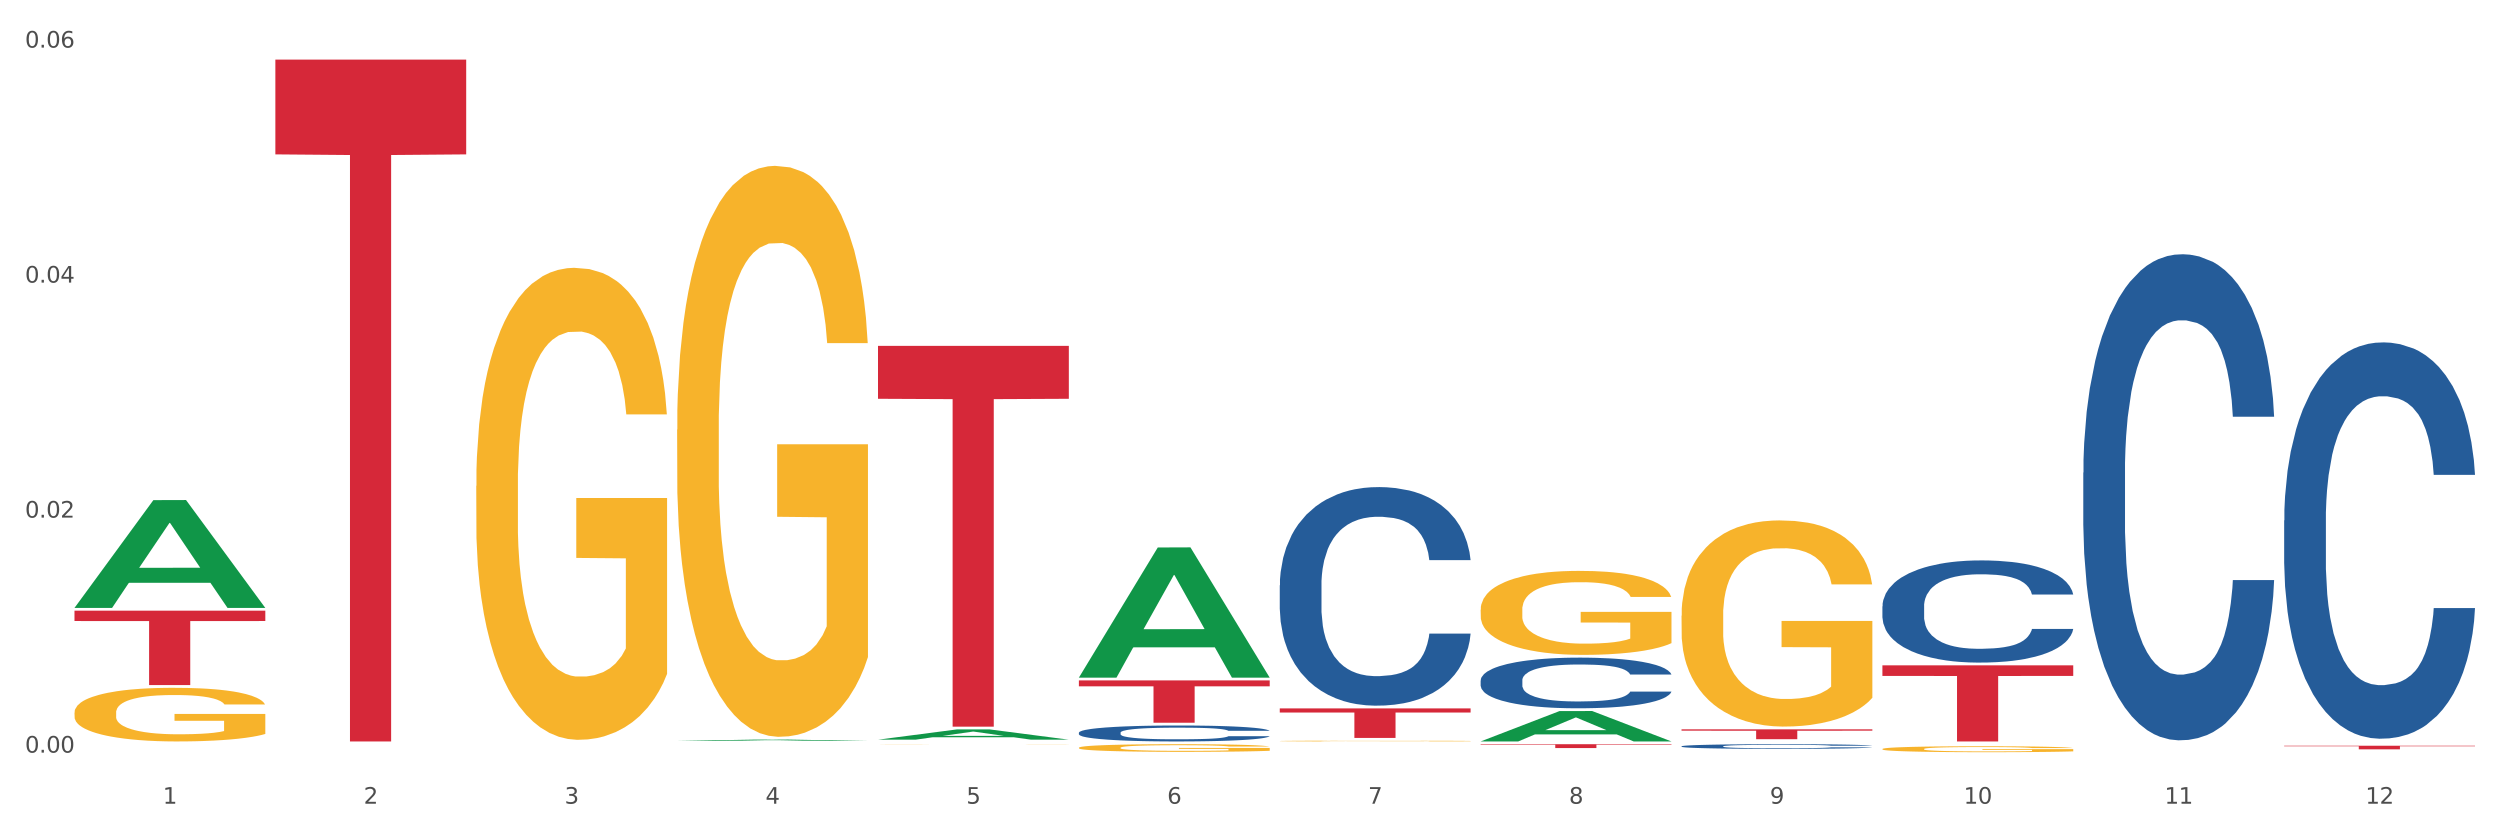 <?xml version="1.0" encoding="utf-8" standalone="no"?>
<!DOCTYPE svg PUBLIC "-//W3C//DTD SVG 1.1//EN"
  "http://www.w3.org/Graphics/SVG/1.1/DTD/svg11.dtd">
<svg xmlns:xlink="http://www.w3.org/1999/xlink" width="1080pt" height="360pt" viewBox="0 0 1080 360" xmlns="http://www.w3.org/2000/svg" version="1.1">
 <rect x="0" y="0" width="1080" height="360" fill="#333333" stroke="none"/>
 <defs>
  <style type="text/css">*{stroke-linejoin: round; stroke-linecap: butt}</style>
 </defs>
 <g id="figure_1">
  <g id="patch_1">
   <path d="M 0 360 
L 1080 360 
L 1080 0 
L 0 0 
z
" style="fill: #ffffff; stroke: #ffffff; stroke-linejoin: miter"/>
  </g>
  <g id="axes_1">
   <g id="matplotlib.axis_1">
    <g id="xtick_1">
     <g id="text_1">
      <!-- 1 -->
      <g style="fill: #4d4d4d" transform="translate(70.342 347.204) scale(0.096 -0.096)">
       <defs>
        <path id="DejaVuSans-31" d="M 794 531 
L 1825 531 
L 1825 4091 
L 703 3866 
L 703 4441 
L 1819 4666 
L 2450 4666 
L 2450 531 
L 3481 531 
L 3481 0 
L 794 0 
L 794 531 
z
" transform="scale(0.016)"/>
       </defs>
       <use xlink:href="#DejaVuSans-31"/>
      </g>
     </g>
    </g>
    <g id="xtick_2">
     <g id="text_2">
      <!-- 2 -->
      <g style="fill: #4d4d4d" transform="translate(157.122 347.204) scale(0.096 -0.096)">
       <defs>
        <path id="DejaVuSans-32" d="M 1228 531 
L 3431 531 
L 3431 0 
L 469 0 
L 469 531 
Q 828 903 1448 1529 
Q 2069 2156 2228 2338 
Q 2531 2678 2651 2914 
Q 2772 3150 2772 3378 
Q 2772 3750 2511 3984 
Q 2250 4219 1831 4219 
Q 1534 4219 1204 4116 
Q 875 4013 500 3803 
L 500 4441 
Q 881 4594 1212 4672 
Q 1544 4750 1819 4750 
Q 2544 4750 2975 4387 
Q 3406 4025 3406 3419 
Q 3406 3131 3298 2873 
Q 3191 2616 2906 2266 
Q 2828 2175 2409 1742 
Q 1991 1309 1228 531 
z
" transform="scale(0.016)"/>
       </defs>
       <use xlink:href="#DejaVuSans-32"/>
      </g>
     </g>
    </g>
    <g id="xtick_3">
     <g id="text_3">
      <!-- 3 -->
      <g style="fill: #4d4d4d" transform="translate(243.902 347.204) scale(0.096 -0.096)">
       <defs>
        <path id="DejaVuSans-33" d="M 2597 2516 
Q 3050 2419 3304 2112 
Q 3559 1806 3559 1356 
Q 3559 666 3084 287 
Q 2609 -91 1734 -91 
Q 1441 -91 1130 -33 
Q 819 25 488 141 
L 488 750 
Q 750 597 1062 519 
Q 1375 441 1716 441 
Q 2309 441 2620 675 
Q 2931 909 2931 1356 
Q 2931 1769 2642 2001 
Q 2353 2234 1838 2234 
L 1294 2234 
L 1294 2753 
L 1863 2753 
Q 2328 2753 2575 2939 
Q 2822 3125 2822 3475 
Q 2822 3834 2567 4026 
Q 2313 4219 1838 4219 
Q 1578 4219 1281 4162 
Q 984 4106 628 3988 
L 628 4550 
Q 988 4650 1302 4700 
Q 1616 4750 1894 4750 
Q 2613 4750 3031 4423 
Q 3450 4097 3450 3541 
Q 3450 3153 3228 2886 
Q 3006 2619 2597 2516 
z
" transform="scale(0.016)"/>
       </defs>
       <use xlink:href="#DejaVuSans-33"/>
      </g>
     </g>
    </g>
    <g id="xtick_4">
     <g id="text_4">
      <!-- 4 -->
      <g style="fill: #4d4d4d" transform="translate(330.683 347.204) scale(0.096 -0.096)">
       <defs>
        <path id="DejaVuSans-34" d="M 2419 4116 
L 825 1625 
L 2419 1625 
L 2419 4116 
z
M 2253 4666 
L 3047 4666 
L 3047 1625 
L 3713 1625 
L 3713 1100 
L 3047 1100 
L 3047 0 
L 2419 0 
L 2419 1100 
L 313 1100 
L 313 1709 
L 2253 4666 
z
" transform="scale(0.016)"/>
       </defs>
       <use xlink:href="#DejaVuSans-34"/>
      </g>
     </g>
    </g>
    <g id="xtick_5">
     <g id="text_5">
      <!-- 5 -->
      <g style="fill: #4d4d4d" transform="translate(417.463 347.204) scale(0.096 -0.096)">
       <defs>
        <path id="DejaVuSans-35" d="M 691 4666 
L 3169 4666 
L 3169 4134 
L 1269 4134 
L 1269 2991 
Q 1406 3038 1543 3061 
Q 1681 3084 1819 3084 
Q 2600 3084 3056 2656 
Q 3513 2228 3513 1497 
Q 3513 744 3044 326 
Q 2575 -91 1722 -91 
Q 1428 -91 1123 -41 
Q 819 9 494 109 
L 494 744 
Q 775 591 1075 516 
Q 1375 441 1709 441 
Q 2250 441 2565 725 
Q 2881 1009 2881 1497 
Q 2881 1984 2565 2268 
Q 2250 2553 1709 2553 
Q 1456 2553 1204 2497 
Q 953 2441 691 2322 
L 691 4666 
z
" transform="scale(0.016)"/>
       </defs>
       <use xlink:href="#DejaVuSans-35"/>
      </g>
     </g>
    </g>
    <g id="xtick_6">
     <g id="text_6">
      <!-- 6 -->
      <g style="fill: #4d4d4d" transform="translate(504.243 347.204) scale(0.096 -0.096)">
       <defs>
        <path id="DejaVuSans-36" d="M 2113 2584 
Q 1688 2584 1439 2293 
Q 1191 2003 1191 1497 
Q 1191 994 1439 701 
Q 1688 409 2113 409 
Q 2538 409 2786 701 
Q 3034 994 3034 1497 
Q 3034 2003 2786 2293 
Q 2538 2584 2113 2584 
z
M 3366 4563 
L 3366 3988 
Q 3128 4100 2886 4159 
Q 2644 4219 2406 4219 
Q 1781 4219 1451 3797 
Q 1122 3375 1075 2522 
Q 1259 2794 1537 2939 
Q 1816 3084 2150 3084 
Q 2853 3084 3261 2657 
Q 3669 2231 3669 1497 
Q 3669 778 3244 343 
Q 2819 -91 2113 -91 
Q 1303 -91 875 529 
Q 447 1150 447 2328 
Q 447 3434 972 4092 
Q 1497 4750 2381 4750 
Q 2619 4750 2861 4703 
Q 3103 4656 3366 4563 
z
" transform="scale(0.016)"/>
       </defs>
       <use xlink:href="#DejaVuSans-36"/>
      </g>
     </g>
    </g>
    <g id="xtick_7">
     <g id="text_7">
      <!-- 7 -->
      <g style="fill: #4d4d4d" transform="translate(591.024 347.204) scale(0.096 -0.096)">
       <defs>
        <path id="DejaVuSans-37" d="M 525 4666 
L 3525 4666 
L 3525 4397 
L 1831 0 
L 1172 0 
L 2766 4134 
L 525 4134 
L 525 4666 
z
" transform="scale(0.016)"/>
       </defs>
       <use xlink:href="#DejaVuSans-37"/>
      </g>
     </g>
    </g>
    <g id="xtick_8">
     <g id="text_8">
      <!-- 8 -->
      <g style="fill: #4d4d4d" transform="translate(677.804 347.204) scale(0.096 -0.096)">
       <defs>
        <path id="DejaVuSans-38" d="M 2034 2216 
Q 1584 2216 1326 1975 
Q 1069 1734 1069 1313 
Q 1069 891 1326 650 
Q 1584 409 2034 409 
Q 2484 409 2743 651 
Q 3003 894 3003 1313 
Q 3003 1734 2745 1975 
Q 2488 2216 2034 2216 
z
M 1403 2484 
Q 997 2584 770 2862 
Q 544 3141 544 3541 
Q 544 4100 942 4425 
Q 1341 4750 2034 4750 
Q 2731 4750 3128 4425 
Q 3525 4100 3525 3541 
Q 3525 3141 3298 2862 
Q 3072 2584 2669 2484 
Q 3125 2378 3379 2068 
Q 3634 1759 3634 1313 
Q 3634 634 3220 271 
Q 2806 -91 2034 -91 
Q 1263 -91 848 271 
Q 434 634 434 1313 
Q 434 1759 690 2068 
Q 947 2378 1403 2484 
z
M 1172 3481 
Q 1172 3119 1398 2916 
Q 1625 2713 2034 2713 
Q 2441 2713 2670 2916 
Q 2900 3119 2900 3481 
Q 2900 3844 2670 4047 
Q 2441 4250 2034 4250 
Q 1625 4250 1398 4047 
Q 1172 3844 1172 3481 
z
" transform="scale(0.016)"/>
       </defs>
       <use xlink:href="#DejaVuSans-38"/>
      </g>
     </g>
    </g>
    <g id="xtick_9">
     <g id="text_9">
      <!-- 9 -->
      <g style="fill: #4d4d4d" transform="translate(764.584 347.204) scale(0.096 -0.096)">
       <defs>
        <path id="DejaVuSans-39" d="M 703 97 
L 703 672 
Q 941 559 1184 500 
Q 1428 441 1663 441 
Q 2288 441 2617 861 
Q 2947 1281 2994 2138 
Q 2813 1869 2534 1725 
Q 2256 1581 1919 1581 
Q 1219 1581 811 2004 
Q 403 2428 403 3163 
Q 403 3881 828 4315 
Q 1253 4750 1959 4750 
Q 2769 4750 3195 4129 
Q 3622 3509 3622 2328 
Q 3622 1225 3098 567 
Q 2575 -91 1691 -91 
Q 1453 -91 1209 -44 
Q 966 3 703 97 
z
M 1959 2075 
Q 2384 2075 2632 2365 
Q 2881 2656 2881 3163 
Q 2881 3666 2632 3958 
Q 2384 4250 1959 4250 
Q 1534 4250 1286 3958 
Q 1038 3666 1038 3163 
Q 1038 2656 1286 2365 
Q 1534 2075 1959 2075 
z
" transform="scale(0.016)"/>
       </defs>
       <use xlink:href="#DejaVuSans-39"/>
      </g>
     </g>
    </g>
    <g id="xtick_10">
     <g id="text_10">
      <!-- 10 -->
      <g style="fill: #4d4d4d" transform="translate(848.311 347.204) scale(0.096 -0.096)">
       <defs>
        <path id="DejaVuSans-30" d="M 2034 4250 
Q 1547 4250 1301 3770 
Q 1056 3291 1056 2328 
Q 1056 1369 1301 889 
Q 1547 409 2034 409 
Q 2525 409 2770 889 
Q 3016 1369 3016 2328 
Q 3016 3291 2770 3770 
Q 2525 4250 2034 4250 
z
M 2034 4750 
Q 2819 4750 3233 4129 
Q 3647 3509 3647 2328 
Q 3647 1150 3233 529 
Q 2819 -91 2034 -91 
Q 1250 -91 836 529 
Q 422 1150 422 2328 
Q 422 3509 836 4129 
Q 1250 4750 2034 4750 
z
" transform="scale(0.016)"/>
       </defs>
       <use xlink:href="#DejaVuSans-31"/>
       <use xlink:href="#DejaVuSans-30" transform="translate(63.623 0)"/>
      </g>
     </g>
    </g>
    <g id="xtick_11">
     <g id="text_11">
      <!-- 11 -->
      <g style="fill: #4d4d4d" transform="translate(935.091 347.204) scale(0.096 -0.096)">
       <use xlink:href="#DejaVuSans-31"/>
       <use xlink:href="#DejaVuSans-31" transform="translate(63.623 0)"/>
      </g>
     </g>
    </g>
    <g id="xtick_12">
     <g id="text_12">
      <!-- 12 -->
      <g style="fill: #4d4d4d" transform="translate(1021.871 347.204) scale(0.096 -0.096)">
       <use xlink:href="#DejaVuSans-31"/>
       <use xlink:href="#DejaVuSans-32" transform="translate(63.623 0)"/>
      </g>
     </g>
    </g>
    <g id="xtick_13"/>
    <g id="xtick_14"/>
    <g id="xtick_15"/>
    <g id="xtick_16"/>
    <g id="xtick_17"/>
    <g id="xtick_18"/>
    <g id="xtick_19"/>
    <g id="xtick_20"/>
    <g id="xtick_21"/>
    <g id="xtick_22"/>
    <g id="xtick_23"/>
   </g>
   <g id="matplotlib.axis_2">
    <g id="ytick_1">
     <g id="text_13">
      <!-- 0.00 -->
      <g style="fill: #4d4d4d" transform="translate(10.8 325.137) scale(0.096 -0.096)">
       <defs>
        <path id="DejaVuSans-2e" d="M 684 794 
L 1344 794 
L 1344 0 
L 684 0 
L 684 794 
z
" transform="scale(0.016)"/>
       </defs>
       <use xlink:href="#DejaVuSans-30"/>
       <use xlink:href="#DejaVuSans-2e" transform="translate(63.623 0)"/>
       <use xlink:href="#DejaVuSans-30" transform="translate(95.41 0)"/>
       <use xlink:href="#DejaVuSans-30" transform="translate(159.033 0)"/>
      </g>
     </g>
    </g>
    <g id="ytick_2">
     <g id="text_14">
      <!-- 0.02 -->
      <g style="fill: #4d4d4d" transform="translate(10.8 223.614) scale(0.096 -0.096)">
       <use xlink:href="#DejaVuSans-30"/>
       <use xlink:href="#DejaVuSans-2e" transform="translate(63.623 0)"/>
       <use xlink:href="#DejaVuSans-30" transform="translate(95.41 0)"/>
       <use xlink:href="#DejaVuSans-32" transform="translate(159.033 0)"/>
      </g>
     </g>
    </g>
    <g id="ytick_3">
     <g id="text_15">
      <!-- 0.04 -->
      <g style="fill: #4d4d4d" transform="translate(10.8 122.091) scale(0.096 -0.096)">
       <use xlink:href="#DejaVuSans-30"/>
       <use xlink:href="#DejaVuSans-2e" transform="translate(63.623 0)"/>
       <use xlink:href="#DejaVuSans-30" transform="translate(95.41 0)"/>
       <use xlink:href="#DejaVuSans-34" transform="translate(159.033 0)"/>
      </g>
     </g>
    </g>
    <g id="ytick_4">
     <g id="text_16">
      <!-- 0.06 -->
      <g style="fill: #4d4d4d" transform="translate(10.8 20.568) scale(0.096 -0.096)">
       <use xlink:href="#DejaVuSans-30"/>
       <use xlink:href="#DejaVuSans-2e" transform="translate(63.623 0)"/>
       <use xlink:href="#DejaVuSans-30" transform="translate(95.41 0)"/>
       <use xlink:href="#DejaVuSans-36" transform="translate(159.033 0)"/>
      </g>
     </g>
    </g>
    <g id="ytick_5"/>
    <g id="ytick_6"/>
    <g id="ytick_7"/>
   </g>
   <g id="PolyCollection_1">
    <path d="M 32.175 262.549 
L 32.26 262.505 
L 66.256 216.054 
L 80.365 216.011 
L 114.616 262.636 
L 98.298 262.636 
L 90.904 251.779 
L 55.803 251.779 
L 55.548 251.954 
L 48.408 262.636 
L 32.175 262.636 
L 32.175 262.549 
L 60.222 245.299 
L 86.484 245.256 
L 73.481 225.949 
L 73.311 225.861 
L 73.141 225.992 
L 60.137 245.256 
L 60.222 245.299 
L 32.175 262.549 
z
" clip-path="url(#p02c7a4ee37)" style="fill: #109648"/>
    <path d="M 639.637 293.928 
L 639.735 293.908 
L 639.735 293.348 
L 640.027 292.588 
L 641.099 291.189 
L 642.463 290.13 
L 644.802 288.89 
L 646.069 288.371 
L 647.726 287.791 
L 651.136 286.851 
L 655.034 286.052 
L 657.763 285.612 
L 659.809 285.332 
L 664.389 284.832 
L 667.02 284.613 
L 669.749 284.433 
L 672.088 284.313 
L 675.986 284.173 
L 679.104 284.113 
L 682.71 284.093 
L 685.73 284.113 
L 689.726 284.193 
L 695.573 284.433 
L 697.814 284.573 
L 700.835 284.812 
L 703.953 285.132 
L 706.487 285.452 
L 709.41 285.912 
L 712.431 286.512 
L 715.355 287.271 
L 717.401 287.971 
L 719.058 288.71 
L 720.519 289.61 
L 721.591 290.589 
L 722.079 291.409 
L 704.246 291.409 
L 703.758 290.669 
L 702.784 289.87 
L 701.809 289.33 
L 700.737 288.89 
L 699.081 288.391 
L 697.619 288.071 
L 695.183 287.691 
L 692.942 287.451 
L 691.09 287.311 
L 688.849 287.191 
L 684.074 287.071 
L 680.663 287.071 
L 678.519 287.111 
L 675.888 287.211 
L 673.647 287.351 
L 671.016 287.591 
L 668.969 287.851 
L 666.923 288.191 
L 665.754 288.431 
L 663.999 288.87 
L 662.83 289.23 
L 661.271 289.85 
L 660.394 290.289 
L 658.835 291.429 
L 658.153 292.268 
L 657.86 292.848 
L 657.665 293.488 
L 657.665 296.606 
L 658.25 298.005 
L 658.737 298.605 
L 659.517 299.285 
L 660.979 300.164 
L 663.122 301.024 
L 665.364 301.643 
L 667.215 302.023 
L 668.969 302.303 
L 670.723 302.523 
L 672.867 302.723 
L 674.621 302.843 
L 677.252 302.963 
L 680.371 303.023 
L 682.807 303.023 
L 687.777 302.923 
L 690.018 302.823 
L 692.162 302.683 
L 694.501 302.463 
L 696.352 302.223 
L 697.424 302.043 
L 699.178 301.663 
L 700.543 301.264 
L 701.712 300.804 
L 702.492 300.404 
L 703.369 299.804 
L 704.051 299.125 
L 704.246 298.765 
L 722.079 298.765 
L 721.689 299.485 
L 721.007 300.184 
L 719.642 301.124 
L 718.571 301.663 
L 716.914 302.323 
L 715.16 302.883 
L 712.724 303.502 
L 710.482 303.962 
L 708.144 304.362 
L 705.61 304.722 
L 701.03 305.221 
L 699.373 305.361 
L 695.865 305.601 
L 693.136 305.741 
L 689.141 305.881 
L 685.048 305.961 
L 680.761 305.981 
L 676.96 305.941 
L 672.77 305.821 
L 670.139 305.701 
L 667.215 305.521 
L 663.805 305.241 
L 660.589 304.902 
L 657.568 304.502 
L 654.742 304.042 
L 652.111 303.522 
L 648.7 302.663 
L 646.166 301.823 
L 644.315 301.044 
L 643.048 300.384 
L 641.781 299.544 
L 641.099 298.965 
L 640.027 297.566 
L 639.637 296.266 
L 639.637 293.928 
z
" clip-path="url(#p02c7a4ee37)" style="fill: #255c99"/>
    <path d="M 726.418 322.394 
L 726.515 322.392 
L 726.515 322.34 
L 726.807 322.271 
L 727.879 322.142 
L 729.244 322.044 
L 731.582 321.931 
L 732.849 321.883 
L 734.506 321.83 
L 737.917 321.743 
L 741.815 321.67 
L 744.543 321.629 
L 746.589 321.603 
L 751.17 321.558 
L 753.801 321.537 
L 756.529 321.521 
L 758.868 321.51 
L 762.766 321.497 
L 765.884 321.491 
L 769.49 321.49 
L 772.511 321.491 
L 776.506 321.499 
L 782.353 321.521 
L 784.594 321.534 
L 787.615 321.556 
L 790.734 321.585 
L 793.267 321.615 
L 796.191 321.657 
L 799.212 321.712 
L 802.135 321.782 
L 804.181 321.846 
L 805.838 321.914 
L 807.3 321.997 
L 808.372 322.087 
L 808.859 322.162 
L 791.026 322.162 
L 790.539 322.094 
L 789.564 322.021 
L 788.59 321.971 
L 787.518 321.931 
L 785.861 321.885 
L 784.399 321.855 
L 781.963 321.82 
L 779.722 321.798 
L 777.87 321.785 
L 775.629 321.774 
L 770.854 321.763 
L 767.443 321.763 
L 765.3 321.767 
L 762.668 321.776 
L 760.427 321.789 
L 757.796 321.811 
L 755.75 321.835 
L 753.703 321.866 
L 752.534 321.888 
L 750.78 321.929 
L 749.61 321.962 
L 748.051 322.019 
L 747.174 322.059 
L 745.615 322.164 
L 744.933 322.241 
L 744.641 322.294 
L 744.446 322.353 
L 744.446 322.64 
L 745.03 322.768 
L 745.518 322.824 
L 746.297 322.886 
L 747.759 322.967 
L 749.903 323.046 
L 752.144 323.103 
L 753.996 323.138 
L 755.75 323.164 
L 757.504 323.184 
L 759.648 323.202 
L 761.402 323.213 
L 764.033 323.224 
L 767.151 323.23 
L 769.587 323.23 
L 774.557 323.221 
L 776.798 323.211 
L 778.942 323.198 
L 781.281 323.178 
L 783.133 323.156 
L 784.205 323.14 
L 785.959 323.105 
L 787.323 323.068 
L 788.492 323.026 
L 789.272 322.989 
L 790.149 322.934 
L 790.831 322.871 
L 791.026 322.838 
L 808.859 322.838 
L 808.469 322.904 
L 807.787 322.969 
L 806.423 323.055 
L 805.351 323.105 
L 803.694 323.165 
L 801.94 323.217 
L 799.504 323.274 
L 797.263 323.316 
L 794.924 323.353 
L 792.39 323.386 
L 787.81 323.432 
L 786.154 323.445 
L 782.645 323.467 
L 779.917 323.48 
L 775.921 323.492 
L 771.829 323.5 
L 767.541 323.502 
L 763.74 323.498 
L 759.55 323.487 
L 756.919 323.476 
L 753.996 323.459 
L 750.585 323.434 
L 747.369 323.402 
L 744.348 323.366 
L 741.522 323.323 
L 738.891 323.276 
L 735.48 323.197 
L 732.947 323.119 
L 731.095 323.048 
L 729.828 322.987 
L 728.562 322.91 
L 727.879 322.857 
L 726.807 322.728 
L 726.418 322.609 
L 726.418 322.394 
z
" clip-path="url(#p02c7a4ee37)" style="fill: #255c99"/>
    <path d="M 813.198 261.931 
L 813.295 261.891 
L 813.295 260.762 
L 813.588 259.23 
L 814.66 256.408 
L 816.024 254.271 
L 818.363 251.771 
L 819.63 250.723 
L 821.286 249.553 
L 824.697 247.658 
L 828.595 246.046 
L 831.323 245.159 
L 833.37 244.594 
L 837.95 243.586 
L 840.581 243.143 
L 843.31 242.78 
L 845.648 242.538 
L 849.546 242.256 
L 852.665 242.135 
L 856.27 242.094 
L 859.291 242.135 
L 863.286 242.296 
L 869.133 242.78 
L 871.375 243.062 
L 874.396 243.546 
L 877.514 244.191 
L 880.048 244.836 
L 882.971 245.763 
L 885.992 246.973 
L 888.915 248.505 
L 890.962 249.916 
L 892.618 251.408 
L 894.08 253.222 
L 895.152 255.198 
L 895.639 256.851 
L 877.806 256.851 
L 877.319 255.359 
L 876.345 253.747 
L 875.37 252.658 
L 874.298 251.771 
L 872.642 250.763 
L 871.18 250.118 
L 868.744 249.352 
L 866.502 248.868 
L 864.651 248.586 
L 862.409 248.344 
L 857.634 248.102 
L 854.224 248.102 
L 852.08 248.183 
L 849.449 248.384 
L 847.207 248.666 
L 844.576 249.15 
L 842.53 249.674 
L 840.484 250.36 
L 839.314 250.844 
L 837.56 251.731 
L 836.391 252.456 
L 834.832 253.706 
L 833.955 254.593 
L 832.395 256.891 
L 831.713 258.585 
L 831.421 259.754 
L 831.226 261.044 
L 831.226 267.334 
L 831.811 270.156 
L 832.298 271.366 
L 833.077 272.737 
L 834.539 274.511 
L 836.683 276.244 
L 838.924 277.494 
L 840.776 278.26 
L 842.53 278.825 
L 844.284 279.268 
L 846.428 279.672 
L 848.182 279.913 
L 850.813 280.155 
L 853.931 280.276 
L 856.368 280.276 
L 861.338 280.075 
L 863.579 279.873 
L 865.723 279.591 
L 868.061 279.147 
L 869.913 278.664 
L 870.985 278.301 
L 872.739 277.535 
L 874.103 276.728 
L 875.273 275.801 
L 876.052 274.995 
L 876.929 273.785 
L 877.611 272.414 
L 877.806 271.688 
L 895.639 271.688 
L 895.25 273.14 
L 894.567 274.551 
L 893.203 276.446 
L 892.131 277.535 
L 890.475 278.865 
L 888.72 279.994 
L 886.284 281.244 
L 884.043 282.171 
L 881.704 282.978 
L 879.171 283.703 
L 874.59 284.711 
L 872.934 284.994 
L 869.426 285.477 
L 866.697 285.76 
L 862.702 286.042 
L 858.609 286.203 
L 854.321 286.244 
L 850.521 286.163 
L 846.33 285.921 
L 843.699 285.679 
L 840.776 285.316 
L 837.365 284.752 
L 834.149 284.066 
L 831.129 283.26 
L 828.303 282.333 
L 825.671 281.284 
L 822.261 279.551 
L 819.727 277.857 
L 817.876 276.285 
L 816.609 274.954 
L 815.342 273.261 
L 814.66 272.092 
L 813.588 269.269 
L 813.198 266.649 
L 813.198 261.931 
z
" clip-path="url(#p02c7a4ee37)" style="fill: #255c99"/>
    <path d="M 899.978 204.183 
L 900.076 203.991 
L 900.076 198.621 
L 900.368 191.334 
L 901.44 177.91 
L 902.804 167.746 
L 905.143 155.856 
L 906.41 150.869 
L 908.067 145.308 
L 911.477 136.295 
L 915.375 128.624 
L 918.104 124.404 
L 920.15 121.72 
L 924.73 116.925 
L 927.361 114.816 
L 930.09 113.09 
L 932.429 111.939 
L 936.327 110.597 
L 939.445 110.021 
L 943.051 109.83 
L 946.071 110.021 
L 950.067 110.788 
L 955.914 113.09 
L 958.155 114.432 
L 961.176 116.733 
L 964.294 119.802 
L 966.828 122.87 
L 969.751 127.281 
L 972.772 133.034 
L 975.696 140.322 
L 977.742 147.034 
L 979.399 154.13 
L 980.86 162.759 
L 981.932 172.156 
L 982.42 180.019 
L 964.587 180.019 
L 964.099 172.923 
L 963.125 165.253 
L 962.15 160.075 
L 961.078 155.856 
L 959.422 151.061 
L 957.96 147.993 
L 955.524 144.349 
L 953.283 142.048 
L 951.431 140.705 
L 949.19 139.555 
L 944.415 138.404 
L 941.004 138.404 
L 938.86 138.788 
L 936.229 139.746 
L 933.988 141.089 
L 931.357 143.39 
L 929.31 145.883 
L 927.264 149.143 
L 926.095 151.445 
L 924.34 155.664 
L 923.171 159.116 
L 921.612 165.061 
L 920.735 169.28 
L 919.176 180.211 
L 918.494 188.265 
L 918.201 193.827 
L 918.006 199.964 
L 918.006 229.881 
L 918.591 243.305 
L 919.078 249.058 
L 919.858 255.578 
L 921.32 264.017 
L 923.463 272.263 
L 925.705 278.208 
L 927.556 281.852 
L 929.31 284.536 
L 931.064 286.646 
L 933.208 288.564 
L 934.962 289.714 
L 937.593 290.865 
L 940.712 291.44 
L 943.148 291.44 
L 948.118 290.481 
L 950.359 289.523 
L 952.503 288.18 
L 954.842 286.071 
L 956.693 283.769 
L 957.765 282.043 
L 959.519 278.4 
L 960.884 274.564 
L 962.053 270.153 
L 962.833 266.318 
L 963.71 260.565 
L 964.392 254.044 
L 964.587 250.592 
L 982.42 250.592 
L 982.03 257.496 
L 981.348 264.208 
L 979.983 273.222 
L 978.912 278.4 
L 977.255 284.728 
L 975.501 290.098 
L 973.065 296.043 
L 970.823 300.454 
L 968.485 304.289 
L 965.951 307.741 
L 961.371 312.536 
L 959.714 313.878 
L 956.206 316.179 
L 953.477 317.522 
L 949.482 318.864 
L 945.389 319.631 
L 941.102 319.823 
L 937.301 319.439 
L 933.111 318.289 
L 930.48 317.138 
L 927.556 315.412 
L 924.146 312.727 
L 920.93 309.467 
L 917.909 305.632 
L 915.083 301.221 
L 912.452 296.235 
L 909.041 287.988 
L 906.507 279.934 
L 904.656 272.455 
L 903.389 266.126 
L 902.122 258.072 
L 901.44 252.51 
L 900.368 239.086 
L 899.978 226.62 
L 899.978 204.183 
z
" clip-path="url(#p02c7a4ee37)" style="fill: #255c99"/>
    <path d="M 986.759 224.841 
L 986.856 224.685 
L 986.856 220.306 
L 987.148 214.365 
L 988.22 203.419 
L 989.585 195.131 
L 991.923 185.437 
L 993.19 181.371 
L 994.847 176.837 
L 998.258 169.487 
L 1002.156 163.233 
L 1004.884 159.793 
L 1006.93 157.603 
L 1011.511 153.694 
L 1014.142 151.974 
L 1016.87 150.567 
L 1019.209 149.629 
L 1023.107 148.534 
L 1026.225 148.065 
L 1029.831 147.909 
L 1032.852 148.065 
L 1036.847 148.691 
L 1042.694 150.567 
L 1044.935 151.662 
L 1047.956 153.538 
L 1051.075 156.04 
L 1053.608 158.542 
L 1056.532 162.138 
L 1059.553 166.829 
L 1062.476 172.771 
L 1064.522 178.244 
L 1066.179 184.029 
L 1067.641 191.066 
L 1068.713 198.728 
L 1069.2 205.139 
L 1051.367 205.139 
L 1050.88 199.353 
L 1049.905 193.099 
L 1048.931 188.877 
L 1047.859 185.437 
L 1046.202 181.528 
L 1044.74 179.026 
L 1042.304 176.055 
L 1040.063 174.178 
L 1038.211 173.084 
L 1035.97 172.146 
L 1031.195 171.207 
L 1027.784 171.207 
L 1025.641 171.52 
L 1023.009 172.302 
L 1020.768 173.397 
L 1018.137 175.273 
L 1016.091 177.306 
L 1014.044 179.964 
L 1012.875 181.84 
L 1011.121 185.28 
L 1009.951 188.095 
L 1008.392 192.942 
L 1007.515 196.382 
L 1005.956 205.295 
L 1005.274 211.863 
L 1004.982 216.397 
L 1004.787 221.401 
L 1004.787 245.794 
L 1005.371 256.74 
L 1005.859 261.431 
L 1006.638 266.747 
L 1008.1 273.627 
L 1010.244 280.351 
L 1012.485 285.199 
L 1014.337 288.17 
L 1016.091 290.359 
L 1017.845 292.079 
L 1019.989 293.642 
L 1021.743 294.581 
L 1024.374 295.519 
L 1027.492 295.988 
L 1029.928 295.988 
L 1034.898 295.206 
L 1037.139 294.424 
L 1039.283 293.33 
L 1041.622 291.61 
L 1043.474 289.733 
L 1044.546 288.326 
L 1046.3 285.355 
L 1047.664 282.228 
L 1048.833 278.631 
L 1049.613 275.504 
L 1050.49 270.813 
L 1051.172 265.496 
L 1051.367 262.682 
L 1069.2 262.682 
L 1068.81 268.311 
L 1068.128 273.784 
L 1066.764 281.133 
L 1065.692 285.355 
L 1064.035 290.515 
L 1062.281 294.893 
L 1059.845 299.741 
L 1057.604 303.337 
L 1055.265 306.464 
L 1052.731 309.279 
L 1048.151 313.188 
L 1046.495 314.283 
L 1042.986 316.159 
L 1040.258 317.254 
L 1036.262 318.348 
L 1032.17 318.974 
L 1027.882 319.13 
L 1024.081 318.817 
L 1019.891 317.879 
L 1017.26 316.941 
L 1014.337 315.534 
L 1010.926 313.345 
L 1007.71 310.686 
L 1004.689 307.559 
L 1001.863 303.963 
L 999.232 299.897 
L 995.821 293.173 
L 993.288 286.606 
L 991.436 280.508 
L 990.169 275.347 
L 988.903 268.78 
L 988.22 264.245 
L 987.148 253.3 
L 986.759 243.136 
L 986.759 224.841 
z
" clip-path="url(#p02c7a4ee37)" style="fill: #255c99"/>
    <path d="M 205.736 209.92 
L 205.833 209.734 
L 205.833 203.03 
L 206.028 197.257 
L 207.001 183.29 
L 208.461 171.743 
L 209.532 165.598 
L 210.602 160.57 
L 211.868 155.542 
L 213.425 150.327 
L 216.248 142.692 
L 218 138.781 
L 220.141 134.684 
L 224.034 128.725 
L 226.857 125.373 
L 229.777 122.579 
L 234.546 119.227 
L 237.661 117.737 
L 240.97 116.62 
L 244.961 115.875 
L 247.978 115.689 
L 254.597 116.247 
L 260.242 117.923 
L 262.968 119.227 
L 266.472 121.462 
L 268.321 122.952 
L 271.338 125.931 
L 274.453 129.842 
L 276.594 133.194 
L 279.806 139.526 
L 282.24 145.858 
L 284.478 153.679 
L 285.646 159.08 
L 286.522 164.108 
L 287.301 169.881 
L 288.08 179.006 
L 270.56 179.006 
L 269.878 172.488 
L 268.808 166.343 
L 267.25 160.384 
L 265.888 156.659 
L 263.552 152.003 
L 261.41 149.024 
L 259.172 146.789 
L 256.446 144.927 
L 254.305 143.995 
L 251.288 143.251 
L 245.35 143.437 
L 241.36 144.927 
L 238.634 146.789 
L 236.882 148.465 
L 235.325 150.327 
L 233.573 152.934 
L 231.529 156.845 
L 230.069 160.384 
L 228.609 164.853 
L 227.441 169.322 
L 226.37 174.537 
L 225.494 180.124 
L 224.813 185.897 
L 224.229 192.974 
L 223.742 204.706 
L 223.742 230.219 
L 223.937 235.992 
L 224.424 243.628 
L 225.008 249.401 
L 225.981 256.291 
L 226.857 260.947 
L 228.512 267.651 
L 230.361 273.238 
L 231.821 276.776 
L 233.281 279.756 
L 235.812 283.853 
L 238.634 287.205 
L 241.068 289.254 
L 244.377 291.116 
L 246.616 291.861 
L 248.562 292.233 
L 253.332 292.233 
L 256.738 291.675 
L 260.534 290.371 
L 263.454 288.695 
L 265.888 286.646 
L 268.613 283.294 
L 270.365 280.128 
L 270.365 241.207 
L 248.952 241.02 
L 248.952 215.135 
L 288.177 215.135 
L 288.177 291.116 
L 286.522 295.027 
L 284.673 298.565 
L 282.726 301.731 
L 279.806 305.642 
L 276.302 309.366 
L 273.188 311.973 
L 269.878 314.208 
L 265.985 316.257 
L 260.924 318.119 
L 257.809 318.864 
L 253.916 319.423 
L 249.341 319.609 
L 245.35 319.236 
L 241.457 318.305 
L 237.369 316.629 
L 233.378 314.208 
L 230.361 311.787 
L 227.344 308.808 
L 224.132 304.897 
L 221.601 301.172 
L 219.654 297.82 
L 217.513 293.537 
L 215.177 287.95 
L 213.425 282.922 
L 211.868 277.707 
L 210.213 271.003 
L 209.045 265.23 
L 207.877 257.967 
L 207.196 252.567 
L 206.417 244.186 
L 205.833 232.454 
L 205.736 209.92 
z
" clip-path="url(#p02c7a4ee37)" style="fill: #f7b32b"/>
    <path d="M 986.759 322.162 
L 1069.2 322.162 
L 1069.2 322.378 
L 1036.77 322.38 
L 1036.77 323.722 
L 1018.993 323.722 
L 1018.993 322.38 
L 986.759 322.378 
L 986.759 322.163 
L 986.759 322.162 
z
" clip-path="url(#p02c7a4ee37)" style="fill: #d62839"/>
    <path d="M 813.198 287.426 
L 895.639 287.426 
L 895.639 291.996 
L 863.21 292.027 
L 863.21 320.307 
L 845.432 320.307 
L 845.432 292.027 
L 813.198 291.996 
L 813.198 287.457 
L 813.198 287.426 
z
" clip-path="url(#p02c7a4ee37)" style="fill: #d62839"/>
    <path d="M 726.418 315.067 
L 808.859 315.067 
L 808.859 315.66 
L 776.429 315.665 
L 776.429 319.336 
L 758.652 319.336 
L 758.652 315.665 
L 726.418 315.66 
L 726.418 315.071 
L 726.418 315.067 
z
" clip-path="url(#p02c7a4ee37)" style="fill: #d62839"/>
    <path d="M 639.637 321.49 
L 722.079 321.49 
L 722.079 321.722 
L 689.649 321.723 
L 689.649 323.161 
L 671.872 323.161 
L 671.872 321.723 
L 639.637 321.722 
L 639.637 321.491 
L 639.637 321.49 
z
" clip-path="url(#p02c7a4ee37)" style="fill: #d62839"/>
    <path d="M 552.857 252.851 
L 552.954 252.764 
L 552.954 250.35 
L 553.247 247.073 
L 554.319 241.036 
L 555.683 236.465 
L 558.022 231.118 
L 559.289 228.876 
L 560.945 226.375 
L 564.356 222.321 
L 568.254 218.872 
L 570.982 216.975 
L 573.029 215.767 
L 577.609 213.611 
L 580.24 212.663 
L 582.969 211.886 
L 585.307 211.369 
L 589.205 210.765 
L 592.324 210.506 
L 595.929 210.42 
L 598.95 210.506 
L 602.945 210.851 
L 608.792 211.886 
L 611.034 212.49 
L 614.055 213.525 
L 617.173 214.905 
L 619.707 216.285 
L 622.63 218.268 
L 625.651 220.855 
L 628.574 224.133 
L 630.621 227.151 
L 632.277 230.342 
L 633.739 234.223 
L 634.811 238.448 
L 635.298 241.984 
L 617.465 241.984 
L 616.978 238.793 
L 616.004 235.344 
L 615.029 233.015 
L 613.957 231.118 
L 612.301 228.962 
L 610.839 227.582 
L 608.403 225.944 
L 606.161 224.909 
L 604.31 224.305 
L 602.068 223.788 
L 597.293 223.27 
L 593.883 223.27 
L 591.739 223.443 
L 589.108 223.874 
L 586.866 224.477 
L 584.235 225.512 
L 582.189 226.633 
L 580.143 228.1 
L 578.973 229.134 
L 577.219 231.032 
L 576.05 232.584 
L 574.491 235.258 
L 573.614 237.155 
L 572.054 242.071 
L 571.372 245.693 
L 571.08 248.194 
L 570.885 250.953 
L 570.885 264.407 
L 571.47 270.444 
L 571.957 273.031 
L 572.736 275.963 
L 574.198 279.758 
L 576.342 283.466 
L 578.583 286.14 
L 580.435 287.778 
L 582.189 288.985 
L 583.943 289.934 
L 586.087 290.797 
L 587.841 291.314 
L 590.472 291.831 
L 593.59 292.09 
L 596.027 292.09 
L 600.997 291.659 
L 603.238 291.228 
L 605.382 290.624 
L 607.72 289.675 
L 609.572 288.641 
L 610.644 287.864 
L 612.398 286.226 
L 613.762 284.501 
L 614.932 282.517 
L 615.711 280.793 
L 616.588 278.205 
L 617.27 275.273 
L 617.465 273.721 
L 635.298 273.721 
L 634.909 276.826 
L 634.226 279.844 
L 632.862 283.897 
L 631.79 286.226 
L 630.134 289.072 
L 628.379 291.486 
L 625.943 294.16 
L 623.702 296.143 
L 621.363 297.868 
L 618.83 299.421 
L 614.249 301.577 
L 612.593 302.18 
L 609.085 303.215 
L 606.356 303.819 
L 602.361 304.423 
L 598.268 304.768 
L 593.98 304.854 
L 590.18 304.681 
L 585.989 304.164 
L 583.358 303.646 
L 580.435 302.87 
L 577.024 301.663 
L 573.808 300.197 
L 570.788 298.472 
L 567.962 296.488 
L 565.33 294.246 
L 561.92 290.538 
L 559.386 286.916 
L 557.535 283.552 
L 556.268 280.706 
L 555.001 277.084 
L 554.319 274.583 
L 553.247 268.546 
L 552.857 262.941 
L 552.857 252.851 
z
" clip-path="url(#p02c7a4ee37)" style="fill: #255c99"/>
    <path d="M 552.857 306.037 
L 635.298 306.037 
L 635.298 307.808 
L 602.869 307.82 
L 602.869 318.785 
L 585.091 318.785 
L 585.091 307.82 
L 552.857 307.808 
L 552.857 306.049 
L 552.857 306.037 
z
" clip-path="url(#p02c7a4ee37)" style="fill: #d62839"/>
    <path d="M 379.296 149.415 
L 461.738 149.415 
L 461.738 172.276 
L 429.308 172.43 
L 429.308 313.919 
L 411.531 313.919 
L 411.531 172.43 
L 379.296 172.276 
L 379.296 149.57 
L 379.296 149.415 
z
" clip-path="url(#p02c7a4ee37)" style="fill: #d62839"/>
    <path d="M 118.955 25.759 
L 201.397 25.759 
L 201.397 66.692 
L 168.967 66.968 
L 168.967 320.307 
L 151.189 320.307 
L 151.189 66.968 
L 118.955 66.692 
L 118.955 26.036 
L 118.955 25.759 
z
" clip-path="url(#p02c7a4ee37)" style="fill: #d62839"/>
    <path d="M 32.175 263.819 
L 114.616 263.819 
L 114.616 268.284 
L 82.187 268.314 
L 82.187 295.949 
L 64.409 295.949 
L 64.409 268.314 
L 32.175 268.284 
L 32.175 263.849 
L 32.175 263.819 
z
" clip-path="url(#p02c7a4ee37)" style="fill: #d62839"/>
    <path d="M 813.198 323.568 
L 813.295 323.566 
L 813.295 323.481 
L 813.49 323.409 
L 814.463 323.233 
L 815.923 323.087 
L 816.994 323.01 
L 818.065 322.947 
L 819.33 322.883 
L 820.887 322.818 
L 823.71 322.722 
L 825.462 322.672 
L 827.603 322.621 
L 831.497 322.546 
L 834.319 322.503 
L 837.239 322.468 
L 842.009 322.426 
L 845.123 322.407 
L 848.433 322.393 
L 852.423 322.384 
L 855.441 322.381 
L 862.059 322.389 
L 867.705 322.41 
L 870.43 322.426 
L 873.934 322.454 
L 875.783 322.473 
L 878.801 322.51 
L 881.915 322.56 
L 884.057 322.602 
L 887.269 322.682 
L 889.702 322.761 
L 891.941 322.86 
L 893.109 322.928 
L 893.985 322.991 
L 894.763 323.064 
L 895.542 323.179 
L 878.022 323.179 
L 877.341 323.097 
L 876.27 323.019 
L 874.713 322.944 
L 873.35 322.897 
L 871.014 322.839 
L 868.873 322.801 
L 866.634 322.773 
L 863.909 322.75 
L 861.767 322.738 
L 858.75 322.729 
L 852.813 322.731 
L 848.822 322.75 
L 846.097 322.773 
L 844.345 322.794 
L 842.787 322.818 
L 841.035 322.851 
L 838.991 322.9 
L 837.531 322.944 
L 836.071 323.001 
L 834.903 323.057 
L 833.833 323.123 
L 832.957 323.193 
L 832.275 323.266 
L 831.691 323.355 
L 831.205 323.502 
L 831.205 323.824 
L 831.399 323.896 
L 831.886 323.993 
L 832.47 324.065 
L 833.443 324.152 
L 834.319 324.211 
L 835.974 324.295 
L 837.823 324.366 
L 839.283 324.41 
L 840.743 324.448 
L 843.274 324.499 
L 846.097 324.541 
L 848.53 324.567 
L 851.839 324.591 
L 854.078 324.6 
L 856.025 324.605 
L 860.794 324.605 
L 864.201 324.598 
L 867.997 324.581 
L 870.917 324.56 
L 873.35 324.534 
L 876.075 324.492 
L 877.827 324.452 
L 877.827 323.962 
L 856.414 323.96 
L 856.414 323.634 
L 895.639 323.634 
L 895.639 324.591 
L 893.985 324.64 
L 892.135 324.684 
L 890.189 324.724 
L 887.269 324.774 
L 883.765 324.821 
L 880.65 324.853 
L 877.341 324.881 
L 873.447 324.907 
L 868.386 324.931 
L 865.271 324.94 
L 861.378 324.947 
L 856.803 324.95 
L 852.813 324.945 
L 848.919 324.933 
L 844.831 324.912 
L 840.841 324.881 
L 837.823 324.851 
L 834.806 324.813 
L 831.594 324.764 
L 829.063 324.717 
L 827.117 324.675 
L 824.975 324.621 
L 822.639 324.551 
L 820.887 324.487 
L 819.33 324.422 
L 817.675 324.337 
L 816.507 324.265 
L 815.339 324.173 
L 814.658 324.105 
L 813.879 324 
L 813.295 323.852 
L 813.198 323.568 
z
" clip-path="url(#p02c7a4ee37)" style="fill: #f7b32b"/>
    <path d="M 726.418 265.974 
L 726.515 265.893 
L 726.515 262.964 
L 726.71 260.443 
L 727.683 254.342 
L 729.143 249.299 
L 730.214 246.615 
L 731.284 244.418 
L 732.55 242.222 
L 734.107 239.945 
L 736.93 236.61 
L 738.682 234.902 
L 740.823 233.112 
L 744.716 230.509 
L 747.539 229.045 
L 750.459 227.825 
L 755.228 226.361 
L 758.343 225.71 
L 761.652 225.222 
L 765.643 224.896 
L 768.66 224.815 
L 775.279 225.059 
L 780.924 225.791 
L 783.65 226.361 
L 787.154 227.337 
L 789.003 227.987 
L 792.02 229.289 
L 795.135 230.997 
L 797.276 232.461 
L 800.488 235.227 
L 802.922 237.992 
L 805.16 241.409 
L 806.328 243.768 
L 807.204 245.964 
L 807.983 248.486 
L 808.762 252.471 
L 791.242 252.471 
L 790.56 249.624 
L 789.49 246.94 
L 787.932 244.337 
L 786.57 242.71 
L 784.234 240.677 
L 782.092 239.375 
L 779.854 238.399 
L 777.128 237.586 
L 774.987 237.179 
L 771.97 236.854 
L 766.032 236.935 
L 762.042 237.586 
L 759.316 238.399 
L 757.564 239.131 
L 756.007 239.945 
L 754.255 241.083 
L 752.211 242.792 
L 750.751 244.337 
L 749.291 246.289 
L 748.123 248.242 
L 747.052 250.519 
L 746.176 252.959 
L 745.495 255.481 
L 744.911 258.572 
L 744.424 263.697 
L 744.424 274.84 
L 744.619 277.362 
L 745.106 280.697 
L 745.69 283.219 
L 746.663 286.228 
L 747.539 288.262 
L 749.194 291.19 
L 751.043 293.63 
L 752.503 295.176 
L 753.963 296.477 
L 756.494 298.267 
L 759.316 299.731 
L 761.75 300.626 
L 765.059 301.439 
L 767.298 301.764 
L 769.244 301.927 
L 774.014 301.927 
L 777.42 301.683 
L 781.216 301.114 
L 784.136 300.382 
L 786.57 299.487 
L 789.295 298.023 
L 791.047 296.64 
L 791.047 279.639 
L 769.634 279.558 
L 769.634 268.252 
L 808.859 268.252 
L 808.859 301.439 
L 807.204 303.147 
L 805.355 304.693 
L 803.408 306.076 
L 800.488 307.784 
L 796.984 309.411 
L 793.87 310.549 
L 790.56 311.525 
L 786.667 312.42 
L 781.606 313.234 
L 778.491 313.559 
L 774.598 313.803 
L 770.023 313.884 
L 766.032 313.722 
L 762.139 313.315 
L 758.051 312.583 
L 754.06 311.525 
L 751.043 310.468 
L 748.026 309.167 
L 744.814 307.458 
L 742.283 305.832 
L 740.336 304.367 
L 738.195 302.497 
L 735.859 300.056 
L 734.107 297.86 
L 732.55 295.582 
L 730.895 292.654 
L 729.727 290.133 
L 728.559 286.96 
L 727.878 284.601 
L 727.099 280.941 
L 726.515 275.816 
L 726.418 265.974 
z
" clip-path="url(#p02c7a4ee37)" style="fill: #f7b32b"/>
    <path d="M 639.637 263.389 
L 639.735 263.356 
L 639.735 262.163 
L 639.929 261.136 
L 640.903 258.65 
L 642.363 256.595 
L 643.433 255.501 
L 644.504 254.606 
L 645.769 253.712 
L 647.327 252.784 
L 650.149 251.425 
L 651.901 250.729 
L 654.043 250 
L 657.936 248.939 
L 660.759 248.343 
L 663.679 247.845 
L 668.448 247.249 
L 671.563 246.984 
L 674.872 246.785 
L 678.863 246.652 
L 681.88 246.619 
L 688.499 246.719 
L 694.144 247.017 
L 696.869 247.249 
L 700.373 247.647 
L 702.223 247.912 
L 705.24 248.442 
L 708.355 249.138 
L 710.496 249.735 
L 713.708 250.861 
L 716.141 251.988 
L 718.38 253.38 
L 719.548 254.341 
L 720.424 255.236 
L 721.203 256.264 
L 721.981 257.888 
L 704.461 257.888 
L 703.78 256.728 
L 702.709 255.634 
L 701.152 254.573 
L 699.789 253.911 
L 697.453 253.082 
L 695.312 252.552 
L 693.073 252.154 
L 690.348 251.823 
L 688.207 251.657 
L 685.189 251.524 
L 679.252 251.557 
L 675.261 251.823 
L 672.536 252.154 
L 670.784 252.452 
L 669.227 252.784 
L 667.475 253.248 
L 665.431 253.944 
L 663.971 254.573 
L 662.511 255.369 
L 661.343 256.164 
L 660.272 257.092 
L 659.396 258.086 
L 658.715 259.114 
L 658.131 260.373 
L 657.644 262.461 
L 657.644 267.002 
L 657.839 268.029 
L 658.325 269.388 
L 658.909 270.415 
L 659.883 271.642 
L 660.759 272.47 
L 662.413 273.663 
L 664.263 274.658 
L 665.723 275.287 
L 667.183 275.818 
L 669.713 276.547 
L 672.536 277.143 
L 674.969 277.508 
L 678.279 277.839 
L 680.517 277.972 
L 682.464 278.038 
L 687.233 278.038 
L 690.64 277.939 
L 694.436 277.707 
L 697.356 277.408 
L 699.789 277.044 
L 702.515 276.447 
L 704.267 275.884 
L 704.267 268.957 
L 682.853 268.924 
L 682.853 264.317 
L 722.079 264.317 
L 722.079 277.839 
L 720.424 278.535 
L 718.575 279.165 
L 716.628 279.728 
L 713.708 280.424 
L 710.204 281.087 
L 707.089 281.551 
L 703.78 281.949 
L 699.887 282.313 
L 694.825 282.645 
L 691.711 282.777 
L 687.817 282.877 
L 683.243 282.91 
L 679.252 282.844 
L 675.359 282.678 
L 671.271 282.38 
L 667.28 281.949 
L 664.263 281.518 
L 661.245 280.988 
L 658.033 280.292 
L 655.503 279.629 
L 653.556 279.032 
L 651.415 278.27 
L 649.079 277.276 
L 647.327 276.381 
L 645.769 275.453 
L 644.115 274.26 
L 642.947 273.232 
L 641.779 271.94 
L 641.097 270.979 
L 640.319 269.487 
L 639.735 267.399 
L 639.637 263.389 
z
" clip-path="url(#p02c7a4ee37)" style="fill: #f7b32b"/>
    <path d="M 552.857 320.124 
L 552.954 320.124 
L 552.954 320.113 
L 553.149 320.103 
L 554.122 320.08 
L 555.582 320.061 
L 556.653 320.051 
L 557.724 320.042 
L 558.989 320.034 
L 560.546 320.025 
L 563.369 320.013 
L 565.121 320.006 
L 567.262 319.999 
L 571.156 319.99 
L 573.978 319.984 
L 576.898 319.979 
L 581.668 319.974 
L 584.782 319.971 
L 588.092 319.969 
L 592.082 319.968 
L 595.1 319.968 
L 601.718 319.969 
L 607.364 319.972 
L 610.089 319.974 
L 613.593 319.977 
L 615.442 319.98 
L 618.46 319.985 
L 621.574 319.991 
L 623.716 319.997 
L 626.928 320.007 
L 629.361 320.018 
L 631.6 320.031 
L 632.768 320.04 
L 633.644 320.048 
L 634.422 320.058 
L 635.201 320.073 
L 617.681 320.073 
L 617 320.062 
L 615.929 320.052 
L 614.372 320.042 
L 613.009 320.036 
L 610.673 320.028 
L 608.532 320.023 
L 606.293 320.02 
L 603.568 320.016 
L 601.426 320.015 
L 598.409 320.014 
L 592.472 320.014 
L 588.481 320.016 
L 585.756 320.02 
L 584.004 320.022 
L 582.446 320.025 
L 580.694 320.03 
L 578.65 320.036 
L 577.19 320.042 
L 575.73 320.05 
L 574.562 320.057 
L 573.492 320.066 
L 572.616 320.075 
L 571.934 320.085 
L 571.35 320.096 
L 570.864 320.116 
L 570.864 320.158 
L 571.058 320.168 
L 571.545 320.18 
L 572.129 320.19 
L 573.102 320.201 
L 573.978 320.209 
L 575.633 320.22 
L 577.482 320.23 
L 578.942 320.235 
L 580.402 320.24 
L 582.933 320.247 
L 585.756 320.253 
L 588.189 320.256 
L 591.498 320.259 
L 593.737 320.261 
L 595.684 320.261 
L 600.453 320.261 
L 603.86 320.26 
L 607.656 320.258 
L 610.576 320.255 
L 613.009 320.252 
L 615.734 320.246 
L 617.486 320.241 
L 617.486 320.176 
L 596.073 320.176 
L 596.073 320.133 
L 635.298 320.133 
L 635.298 320.259 
L 633.644 320.266 
L 631.794 320.272 
L 629.848 320.277 
L 626.928 320.283 
L 623.424 320.29 
L 620.309 320.294 
L 617 320.298 
L 613.106 320.301 
L 608.045 320.304 
L 604.93 320.305 
L 601.037 320.306 
L 596.462 320.307 
L 592.472 320.306 
L 588.578 320.304 
L 584.49 320.302 
L 580.5 320.298 
L 577.482 320.294 
L 574.465 320.289 
L 571.253 320.282 
L 568.722 320.276 
L 566.776 320.27 
L 564.634 320.263 
L 562.298 320.254 
L 560.546 320.246 
L 558.989 320.237 
L 557.334 320.226 
L 556.166 320.216 
L 554.998 320.204 
L 554.317 320.195 
L 553.538 320.181 
L 552.954 320.162 
L 552.857 320.124 
z
" clip-path="url(#p02c7a4ee37)" style="fill: #f7b32b"/>
    <path d="M 466.077 323.019 
L 466.174 323.016 
L 466.174 322.907 
L 466.369 322.813 
L 467.342 322.587 
L 468.802 322.399 
L 469.873 322.3 
L 470.943 322.218 
L 472.209 322.136 
L 473.766 322.052 
L 476.589 321.928 
L 478.341 321.864 
L 480.482 321.798 
L 484.375 321.701 
L 487.198 321.647 
L 490.118 321.601 
L 494.887 321.547 
L 498.002 321.523 
L 501.311 321.505 
L 505.302 321.493 
L 508.319 321.49 
L 514.938 321.499 
L 520.583 321.526 
L 523.309 321.547 
L 526.813 321.583 
L 528.662 321.607 
L 531.679 321.656 
L 534.794 321.719 
L 536.935 321.774 
L 540.147 321.876 
L 542.581 321.979 
L 544.819 322.106 
L 545.987 322.194 
L 546.863 322.275 
L 547.642 322.369 
L 548.421 322.517 
L 530.901 322.517 
L 530.219 322.411 
L 529.149 322.312 
L 527.591 322.215 
L 526.229 322.154 
L 523.893 322.079 
L 521.751 322.031 
L 519.513 321.994 
L 516.787 321.964 
L 514.646 321.949 
L 511.629 321.937 
L 505.691 321.94 
L 501.701 321.964 
L 498.975 321.994 
L 497.223 322.021 
L 495.666 322.052 
L 493.914 322.094 
L 491.87 322.157 
L 490.41 322.215 
L 488.95 322.287 
L 487.782 322.36 
L 486.711 322.445 
L 485.835 322.535 
L 485.154 322.629 
L 484.57 322.744 
L 484.083 322.934 
L 484.083 323.348 
L 484.278 323.442 
L 484.765 323.566 
L 485.349 323.66 
L 486.322 323.771 
L 487.198 323.847 
L 488.853 323.956 
L 490.702 324.046 
L 492.162 324.104 
L 493.622 324.152 
L 496.153 324.219 
L 498.975 324.273 
L 501.409 324.306 
L 504.718 324.337 
L 506.957 324.349 
L 508.903 324.355 
L 513.673 324.355 
L 517.079 324.346 
L 520.875 324.325 
L 523.795 324.297 
L 526.229 324.264 
L 528.954 324.21 
L 530.706 324.158 
L 530.706 323.527 
L 509.293 323.524 
L 509.293 323.103 
L 548.518 323.103 
L 548.518 324.337 
L 546.863 324.4 
L 545.014 324.457 
L 543.067 324.509 
L 540.147 324.572 
L 536.643 324.633 
L 533.529 324.675 
L 530.219 324.711 
L 526.326 324.745 
L 521.265 324.775 
L 518.15 324.787 
L 514.257 324.796 
L 509.682 324.799 
L 505.691 324.793 
L 501.798 324.778 
L 497.71 324.751 
L 493.719 324.711 
L 490.702 324.672 
L 487.685 324.624 
L 484.473 324.56 
L 481.942 324.5 
L 479.995 324.445 
L 477.854 324.376 
L 475.518 324.285 
L 473.766 324.204 
L 472.209 324.119 
L 470.554 324.01 
L 469.386 323.916 
L 468.218 323.799 
L 467.537 323.711 
L 466.758 323.575 
L 466.174 323.385 
L 466.077 323.019 
z
" clip-path="url(#p02c7a4ee37)" style="fill: #f7b32b"/>
    <path d="M 379.296 321.524 
L 379.394 321.524 
L 379.394 321.521 
L 379.588 321.519 
L 380.562 321.514 
L 382.022 321.51 
L 383.092 321.508 
L 384.163 321.506 
L 385.428 321.504 
L 386.986 321.502 
L 389.808 321.499 
L 391.56 321.498 
L 393.702 321.496 
L 397.595 321.494 
L 400.418 321.493 
L 403.338 321.492 
L 408.107 321.491 
L 411.222 321.49 
L 414.531 321.49 
L 418.522 321.49 
L 421.539 321.49 
L 428.158 321.49 
L 433.803 321.49 
L 436.528 321.491 
L 440.032 321.492 
L 441.882 321.492 
L 444.899 321.493 
L 448.014 321.495 
L 450.155 321.496 
L 453.367 321.498 
L 455.8 321.5 
L 458.039 321.503 
L 459.207 321.505 
L 460.083 321.507 
L 460.862 321.509 
L 461.64 321.513 
L 444.12 321.513 
L 443.439 321.51 
L 442.368 321.508 
L 440.811 321.506 
L 439.448 321.504 
L 437.112 321.503 
L 434.971 321.502 
L 432.732 321.501 
L 430.007 321.5 
L 427.866 321.5 
L 424.848 321.5 
L 418.911 321.5 
L 414.92 321.5 
L 412.195 321.501 
L 410.443 321.501 
L 408.886 321.502 
L 407.134 321.503 
L 405.09 321.504 
L 403.63 321.506 
L 402.17 321.507 
L 401.002 321.509 
L 399.931 321.511 
L 399.055 321.513 
L 398.374 321.515 
L 397.79 321.518 
L 397.303 321.522 
L 397.303 321.531 
L 397.498 321.533 
L 397.984 321.536 
L 398.568 321.538 
L 399.542 321.541 
L 400.418 321.542 
L 402.072 321.545 
L 403.922 321.547 
L 405.382 321.548 
L 406.842 321.549 
L 409.372 321.551 
L 412.195 321.552 
L 414.628 321.552 
L 417.938 321.553 
L 420.176 321.553 
L 422.123 321.554 
L 426.892 321.554 
L 430.299 321.553 
L 434.095 321.553 
L 437.015 321.552 
L 439.448 321.552 
L 442.174 321.55 
L 443.926 321.549 
L 443.926 321.535 
L 422.512 321.535 
L 422.512 321.526 
L 461.738 321.526 
L 461.738 321.553 
L 460.083 321.555 
L 458.234 321.556 
L 456.287 321.557 
L 453.367 321.558 
L 449.863 321.56 
L 446.748 321.561 
L 443.439 321.562 
L 439.546 321.562 
L 434.484 321.563 
L 431.37 321.563 
L 427.476 321.563 
L 422.902 321.563 
L 418.911 321.563 
L 415.018 321.563 
L 410.93 321.562 
L 406.939 321.562 
L 403.922 321.561 
L 400.904 321.56 
L 397.692 321.558 
L 395.162 321.557 
L 393.215 321.556 
L 391.074 321.554 
L 388.738 321.552 
L 386.986 321.55 
L 385.428 321.548 
L 383.774 321.546 
L 382.606 321.544 
L 381.438 321.541 
L 380.756 321.539 
L 379.978 321.536 
L 379.394 321.532 
L 379.296 321.524 
z
" clip-path="url(#p02c7a4ee37)" style="fill: #f7b32b"/>
    <path d="M 292.516 185.627 
L 292.613 185.401 
L 292.613 177.292 
L 292.808 170.308 
L 293.781 153.413 
L 295.241 139.446 
L 296.312 132.013 
L 297.383 125.93 
L 298.648 119.848 
L 300.205 113.541 
L 303.028 104.305 
L 304.78 99.574 
L 306.921 94.618 
L 310.815 87.409 
L 313.637 83.354 
L 316.557 79.975 
L 321.327 75.921 
L 324.441 74.118 
L 327.751 72.767 
L 331.741 71.866 
L 334.759 71.641 
L 341.377 72.316 
L 347.023 74.344 
L 349.748 75.921 
L 353.252 78.624 
L 355.101 80.426 
L 358.119 84.03 
L 361.233 88.761 
L 363.375 92.816 
L 366.587 100.475 
L 369.02 108.134 
L 371.259 117.595 
L 372.427 124.128 
L 373.303 130.21 
L 374.081 137.194 
L 374.86 148.232 
L 357.34 148.232 
L 356.659 140.348 
L 355.588 132.914 
L 354.031 125.705 
L 352.668 121.2 
L 350.332 115.568 
L 348.191 111.964 
L 345.952 109.26 
L 343.227 107.008 
L 341.085 105.881 
L 338.068 104.98 
L 332.131 105.206 
L 328.14 107.008 
L 325.415 109.26 
L 323.663 111.288 
L 322.105 113.541 
L 320.353 116.694 
L 318.309 121.425 
L 316.849 125.705 
L 315.389 131.112 
L 314.221 136.518 
L 313.151 142.826 
L 312.275 149.584 
L 311.593 156.567 
L 311.009 165.127 
L 310.523 179.319 
L 310.523 210.181 
L 310.717 217.164 
L 311.204 226.4 
L 311.788 233.384 
L 312.761 241.719 
L 313.637 247.35 
L 315.292 255.46 
L 317.141 262.218 
L 318.601 266.498 
L 320.061 270.103 
L 322.592 275.058 
L 325.415 279.113 
L 327.848 281.591 
L 331.157 283.844 
L 333.396 284.745 
L 335.343 285.196 
L 340.112 285.196 
L 343.519 284.52 
L 347.315 282.943 
L 350.235 280.915 
L 352.668 278.437 
L 355.393 274.383 
L 357.145 270.553 
L 357.145 223.472 
L 335.732 223.247 
L 335.732 191.934 
L 374.957 191.934 
L 374.957 283.844 
L 373.303 288.575 
L 371.453 292.855 
L 369.507 296.684 
L 366.587 301.415 
L 363.083 305.92 
L 359.968 309.074 
L 356.659 311.777 
L 352.765 314.255 
L 347.704 316.508 
L 344.589 317.409 
L 340.696 318.085 
L 336.121 318.31 
L 332.131 317.86 
L 328.237 316.733 
L 324.149 314.706 
L 320.159 311.777 
L 317.141 308.849 
L 314.124 305.244 
L 310.912 300.514 
L 308.381 296.008 
L 306.435 291.954 
L 304.293 286.772 
L 301.957 280.014 
L 300.205 273.932 
L 298.648 267.625 
L 296.993 259.515 
L 295.825 252.532 
L 294.657 243.746 
L 293.976 237.213 
L 293.197 227.076 
L 292.613 212.884 
L 292.516 185.627 
z
" clip-path="url(#p02c7a4ee37)" style="fill: #f7b32b"/>
    <path d="M 466.077 293.94 
L 548.518 293.94 
L 548.518 296.482 
L 516.088 296.499 
L 516.088 312.233 
L 498.311 312.233 
L 498.311 296.499 
L 466.077 296.482 
L 466.077 293.957 
L 466.077 293.94 
z
" clip-path="url(#p02c7a4ee37)" style="fill: #d62839"/>
    <path d="M 466.077 316.512 
L 466.174 316.506 
L 466.174 316.33 
L 466.466 316.09 
L 467.538 315.65 
L 468.903 315.316 
L 471.241 314.926 
L 472.508 314.763 
L 474.165 314.58 
L 477.576 314.284 
L 481.474 314.033 
L 484.202 313.894 
L 486.248 313.806 
L 490.829 313.649 
L 493.46 313.58 
L 496.188 313.523 
L 498.527 313.485 
L 502.425 313.441 
L 505.543 313.422 
L 509.149 313.416 
L 512.17 313.422 
L 516.165 313.447 
L 522.012 313.523 
L 524.253 313.567 
L 527.274 313.643 
L 530.393 313.743 
L 532.926 313.844 
L 535.85 313.989 
L 538.871 314.177 
L 541.794 314.417 
L 543.84 314.637 
L 545.497 314.87 
L 546.959 315.153 
L 548.031 315.461 
L 548.518 315.719 
L 530.685 315.719 
L 530.198 315.486 
L 529.223 315.235 
L 528.249 315.065 
L 527.177 314.926 
L 525.52 314.769 
L 524.058 314.668 
L 521.622 314.549 
L 519.381 314.473 
L 517.529 314.429 
L 515.288 314.391 
L 510.513 314.354 
L 507.102 314.354 
L 504.959 314.366 
L 502.327 314.398 
L 500.086 314.442 
L 497.455 314.517 
L 495.409 314.599 
L 493.362 314.706 
L 492.193 314.782 
L 490.439 314.92 
L 489.269 315.033 
L 487.71 315.228 
L 486.833 315.367 
L 485.274 315.725 
L 484.592 315.99 
L 484.3 316.172 
L 484.105 316.374 
L 484.105 317.355 
L 484.689 317.796 
L 485.177 317.985 
L 485.956 318.199 
L 487.418 318.475 
L 489.562 318.746 
L 491.803 318.941 
L 493.655 319.061 
L 495.409 319.149 
L 497.163 319.218 
L 499.307 319.281 
L 501.061 319.319 
L 503.692 319.356 
L 506.81 319.375 
L 509.246 319.375 
L 514.216 319.344 
L 516.457 319.312 
L 518.601 319.268 
L 520.94 319.199 
L 522.792 319.124 
L 523.864 319.067 
L 525.618 318.947 
L 526.982 318.822 
L 528.151 318.677 
L 528.931 318.551 
L 529.808 318.362 
L 530.49 318.148 
L 530.685 318.035 
L 548.518 318.035 
L 548.128 318.261 
L 547.446 318.482 
L 546.082 318.777 
L 545.01 318.947 
L 543.353 319.155 
L 541.599 319.331 
L 539.163 319.526 
L 536.922 319.671 
L 534.583 319.797 
L 532.049 319.91 
L 527.469 320.068 
L 525.813 320.112 
L 522.304 320.187 
L 519.576 320.231 
L 515.58 320.275 
L 511.488 320.3 
L 507.2 320.307 
L 503.399 320.294 
L 499.209 320.256 
L 496.578 320.219 
L 493.655 320.162 
L 490.244 320.074 
L 487.028 319.967 
L 484.007 319.841 
L 481.181 319.696 
L 478.55 319.533 
L 475.139 319.262 
L 472.606 318.998 
L 470.754 318.752 
L 469.487 318.545 
L 468.221 318.28 
L 467.538 318.098 
L 466.466 317.657 
L 466.077 317.248 
L 466.077 316.512 
z
" clip-path="url(#p02c7a4ee37)" style="fill: #255c99"/>
    <path d="M 32.175 307.841 
L 32.272 307.82 
L 32.272 307.058 
L 32.467 306.402 
L 33.44 304.814 
L 34.9 303.502 
L 35.971 302.804 
L 37.042 302.232 
L 38.307 301.661 
L 39.864 301.068 
L 42.687 300.2 
L 44.439 299.756 
L 46.58 299.29 
L 50.474 298.613 
L 53.296 298.232 
L 56.216 297.915 
L 60.986 297.534 
L 64.1 297.364 
L 67.41 297.237 
L 71.4 297.153 
L 74.418 297.132 
L 81.036 297.195 
L 86.682 297.386 
L 89.407 297.534 
L 92.911 297.788 
L 94.76 297.957 
L 97.778 298.296 
L 100.892 298.74 
L 103.034 299.121 
L 106.246 299.841 
L 108.679 300.56 
L 110.918 301.449 
L 112.086 302.063 
L 112.962 302.634 
L 113.74 303.29 
L 114.519 304.328 
L 96.999 304.328 
L 96.318 303.587 
L 95.247 302.888 
L 93.69 302.211 
L 92.327 301.788 
L 89.991 301.259 
L 87.85 300.92 
L 85.611 300.666 
L 82.886 300.454 
L 80.744 300.349 
L 77.727 300.264 
L 71.79 300.285 
L 67.799 300.454 
L 65.074 300.666 
L 63.322 300.857 
L 61.764 301.068 
L 60.012 301.364 
L 57.968 301.809 
L 56.508 302.211 
L 55.048 302.719 
L 53.88 303.227 
L 52.81 303.82 
L 51.934 304.454 
L 51.252 305.111 
L 50.668 305.915 
L 50.182 307.248 
L 50.182 310.148 
L 50.376 310.804 
L 50.863 311.672 
L 51.447 312.328 
L 52.42 313.111 
L 53.296 313.64 
L 54.951 314.402 
L 56.8 315.037 
L 58.26 315.439 
L 59.72 315.777 
L 62.251 316.243 
L 65.074 316.624 
L 67.507 316.857 
L 70.816 317.068 
L 73.055 317.153 
L 75.002 317.195 
L 79.771 317.195 
L 83.178 317.132 
L 86.974 316.984 
L 89.894 316.793 
L 92.327 316.561 
L 95.052 316.18 
L 96.804 315.82 
L 96.804 311.396 
L 75.391 311.375 
L 75.391 308.433 
L 114.616 308.433 
L 114.616 317.068 
L 112.962 317.513 
L 111.112 317.915 
L 109.166 318.275 
L 106.246 318.719 
L 102.742 319.143 
L 99.627 319.439 
L 96.318 319.693 
L 92.424 319.926 
L 87.363 320.137 
L 84.248 320.222 
L 80.355 320.285 
L 75.78 320.307 
L 71.79 320.264 
L 67.896 320.158 
L 63.808 319.968 
L 59.818 319.693 
L 56.8 319.418 
L 53.783 319.079 
L 50.571 318.635 
L 48.04 318.211 
L 46.094 317.83 
L 43.952 317.344 
L 41.616 316.709 
L 39.864 316.137 
L 38.307 315.545 
L 36.652 314.783 
L 35.484 314.127 
L 34.316 313.301 
L 33.635 312.687 
L 32.856 311.735 
L 32.272 310.402 
L 32.175 307.841 
z
" clip-path="url(#p02c7a4ee37)" style="fill: #f7b32b"/>
    <path d="M 292.516 320.108 
L 292.601 320.107 
L 326.597 319.494 
L 340.706 319.493 
L 374.957 320.109 
L 358.639 320.109 
L 351.245 319.965 
L 316.144 319.965 
L 315.889 319.968 
L 308.749 320.109 
L 292.516 320.109 
L 292.516 320.108 
L 320.563 319.88 
L 346.825 319.879 
L 333.822 319.624 
L 333.652 319.623 
L 333.482 319.625 
L 320.478 319.879 
L 320.563 319.88 
L 292.516 320.108 
z
" clip-path="url(#p02c7a4ee37)" style="fill: #109648"/>
    <path d="M 379.296 319.537 
L 379.381 319.533 
L 413.378 315.106 
L 427.486 315.102 
L 461.738 319.545 
L 445.419 319.545 
L 438.025 318.51 
L 402.924 318.51 
L 402.669 318.527 
L 395.53 319.545 
L 379.296 319.545 
L 379.296 319.537 
L 407.343 317.893 
L 433.606 317.889 
L 420.602 316.049 
L 420.432 316.04 
L 420.262 316.053 
L 407.258 317.889 
L 407.343 317.893 
L 379.296 319.537 
z
" clip-path="url(#p02c7a4ee37)" style="fill: #109648"/>
    <path d="M 466.077 292.652 
L 466.162 292.599 
L 500.158 236.51 
L 514.267 236.458 
L 548.518 292.757 
L 532.2 292.757 
L 524.805 279.647 
L 489.704 279.647 
L 489.449 279.859 
L 482.31 292.757 
L 466.077 292.757 
L 466.077 292.652 
L 494.124 271.823 
L 520.386 271.77 
L 507.382 248.458 
L 507.212 248.352 
L 507.042 248.51 
L 494.039 271.77 
L 494.124 271.823 
L 466.077 292.652 
z
" clip-path="url(#p02c7a4ee37)" style="fill: #109648"/>
    <path d="M 639.637 320.282 
L 639.722 320.27 
L 673.719 307.176 
L 687.827 307.164 
L 722.079 320.307 
L 705.76 320.307 
L 698.366 317.246 
L 663.265 317.246 
L 663.01 317.296 
L 655.871 320.307 
L 639.637 320.307 
L 639.637 320.282 
L 667.684 315.42 
L 693.947 315.407 
L 680.943 309.965 
L 680.773 309.941 
L 680.603 309.978 
L 667.599 315.407 
L 667.684 315.42 
L 639.637 320.282 
z
" clip-path="url(#p02c7a4ee37)" style="fill: #109648"/>
   </g>
  </g>
 </g>
 <defs>
  <clipPath id="p02c7a4ee37">
   <rect x="32.175" y="10.8" width="1037.025" height="329.109"/>
  </clipPath>
 </defs>
</svg>
